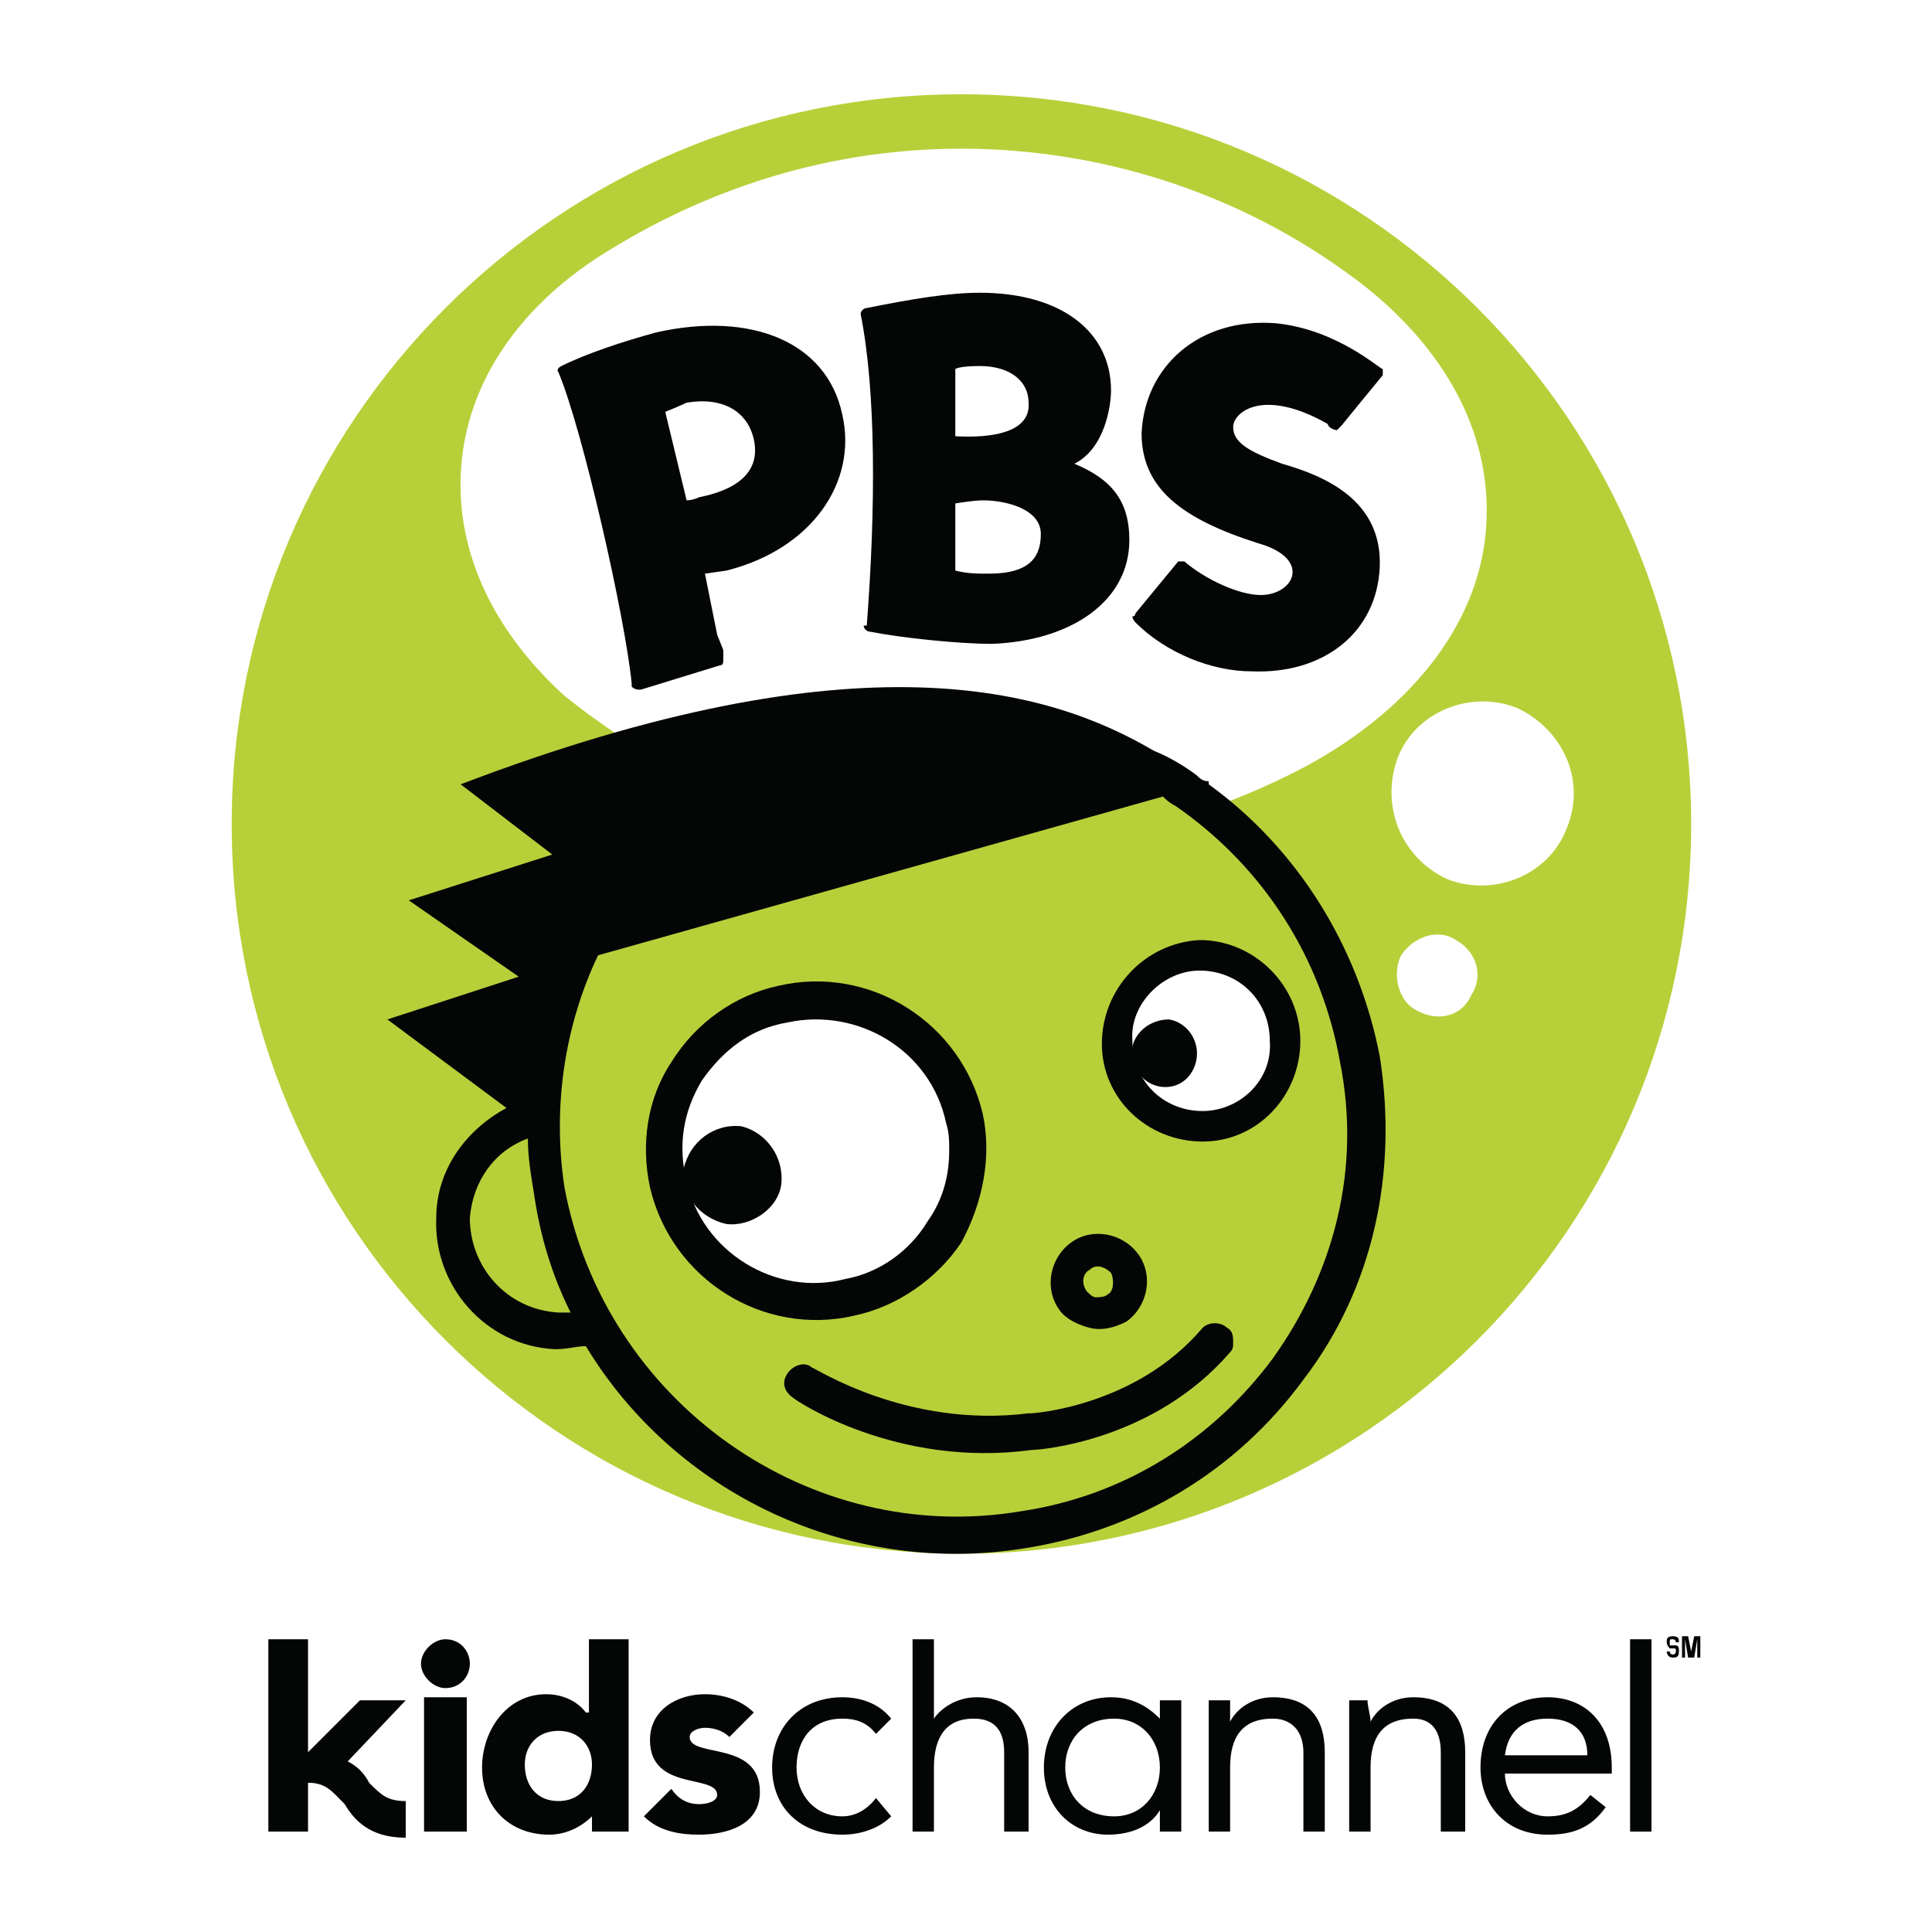 <?xml version="1.0" encoding="utf-8"?>
<!-- Generator: Adobe Illustrator 13.0.0, SVG Export Plug-In . SVG Version: 6.00 Build 14948)  -->
<!DOCTYPE svg PUBLIC "-//W3C//DTD SVG 1.0//EN" "http://www.w3.org/TR/2001/REC-SVG-20010904/DTD/svg10.dtd">
<svg version="1.0" id="Layer_1" xmlns="http://www.w3.org/2000/svg" xmlns:xlink="http://www.w3.org/1999/xlink" x="0px" y="0px"
	 width="192.756px" height="192.756px" viewBox="0 0 192.756 192.756" enable-background="new 0 0 192.756 192.756"
	 xml:space="preserve">
<g>
	<polygon fill-rule="evenodd" clip-rule="evenodd" fill="#FFFFFF" points="0,0 192.756,0 192.756,192.756 0,192.756 0,0 	"/>
	<path fill-rule="evenodd" clip-rule="evenodd" fill="#040606" d="M42.307,169.336h4.265v13.404h-4.265V169.336L42.307,169.336z
		 M44.438,163.549c1.523,0,2.438,1.219,2.438,2.438c0,1.217-0.915,2.436-2.438,2.436c-1.218,0-2.437-1.219-2.437-2.436
		C42.002,164.768,43.22,163.549,44.438,163.549L44.438,163.549z"/>
	<path fill-rule="evenodd" clip-rule="evenodd" fill="#040606" d="M59.061,176.039c0,2.131-1.219,3.654-3.351,3.654
		s-3.351-1.523-3.351-3.654c0-1.828,1.219-3.352,3.351-3.352S59.061,174.211,59.061,176.039L59.061,176.039z M62.717,163.549h-3.96
		v7.311h-0.305c-0.914-1.219-2.437-1.828-3.96-1.828c-3.96,0-6.397,3.656-6.397,7.312c0,3.959,2.742,6.701,6.702,6.701
		c1.828,0,3.352-0.914,4.265-1.828l0,0v1.523h3.656V163.549L62.717,163.549z"/>
	<path fill-rule="evenodd" clip-rule="evenodd" fill="#040606" d="M72.769,173.297c-0.609-0.609-1.523-0.914-2.437-0.914
		c-0.609,0-1.523,0.305-1.523,0.914c0,2.133,7.006,0.305,7.006,5.482c0,3.352-3.351,4.266-6.092,4.266
		c-1.828,0-3.96-0.305-5.483-1.828l2.741-2.742c0.61,0.914,1.523,1.523,2.742,1.523c0.914,0,1.828-0.305,1.828-0.914
		c0-2.133-6.702-0.305-6.702-5.482c0-3.047,2.742-4.57,5.483-4.57c1.828,0,3.656,0.609,4.875,1.828L72.769,173.297L72.769,173.297z"
		/>
	<path fill-rule="evenodd" clip-rule="evenodd" fill="#040606" d="M87.392,172.992c-0.914-1.219-2.132-1.523-3.351-1.523
		c-3.046,0-4.569,2.133-4.569,4.875c0,2.74,1.828,4.873,4.569,4.873c1.219,0,2.437-0.609,3.351-1.828l1.523,1.828
		c-1.218,1.219-3.046,1.828-4.874,1.828c-4.265,0-7.006-2.742-7.006-6.701c0-3.961,2.741-7.008,7.006-7.008
		c1.828,0,3.656,0.609,4.874,2.133L87.392,172.992L87.392,172.992z"/>
	<path fill-rule="evenodd" clip-rule="evenodd" fill="#040606" d="M91.046,163.549h2.133v7.92l0,0
		c0.609-0.914,2.133-2.133,4.265-2.133c3.351,0,5.179,2.133,5.179,5.484v7.92h-2.438v-7.92c0-2.133-0.913-3.352-3.046-3.352
		c-2.742,0-3.96,1.828-3.96,4.875v6.396h-2.133V163.549L91.046,163.549z"/>
	<path fill-rule="evenodd" clip-rule="evenodd" fill="#040606" d="M115.722,176.344c0,2.74-1.827,4.873-4.569,4.873
		c-3.046,0-4.874-2.133-4.874-4.873c0-2.742,1.828-4.875,4.874-4.875C113.895,171.469,115.722,173.602,115.722,176.344
		L115.722,176.344z M115.722,182.74h2.133v-13.1h-2.133v1.828l0,0c-1.218-1.219-2.741-2.133-4.874-2.133
		c-3.96,0-6.701,3.047-6.701,7.008c0,3.959,2.741,6.701,6.396,6.701c2.438,0,4.265-0.914,5.179-2.438l0,0V182.74L115.722,182.74z"/>
	<path fill-rule="evenodd" clip-rule="evenodd" fill="#040606" d="M120.596,172.688c0-1.219,0-2.133,0-3.047h2.133
		c0,0.609,0,1.523,0,2.133l0,0c0.608-1.219,2.133-2.438,4.265-2.438c3.655,0,5.179,2.133,5.179,5.484v7.92h-2.133v-7.92
		c0-2.133-1.218-3.352-3.046-3.352c-3.046,0-4.265,1.828-4.265,4.875v6.396h-2.133V172.688L120.596,172.688z"/>
	<path fill-rule="evenodd" clip-rule="evenodd" fill="#040606" d="M134.608,172.688c0-1.219,0-2.133,0-3.047h1.828
		c0,0.609,0.305,1.523,0.305,2.133l0,0c0.609-1.219,2.133-2.438,4.265-2.438c3.656,0,5.179,2.133,5.179,5.484v7.92h-2.437v-7.92
		c0-2.133-0.914-3.352-2.742-3.352c-3.046,0-4.265,1.828-4.265,4.875v6.396h-2.133V172.688L134.608,172.688z"/>
	<path fill-rule="evenodd" clip-rule="evenodd" fill="#040606" d="M150.145,175.125c0.305-2.438,1.828-3.656,4.266-3.656
		c2.437,0,3.96,1.219,3.96,3.656H150.145L150.145,175.125z M158.675,179.084c-1.219,1.523-2.438,2.133-4.265,2.133
		c-2.438,0-4.266-2.133-4.266-4.266h10.662v-0.607c0-4.57-2.741-7.008-6.396-7.008c-3.961,0-6.702,2.742-6.702,7.008
		c0,3.654,2.437,6.701,6.702,6.701c2.437,0,4.265-0.609,5.788-2.742L158.675,179.084L158.675,179.084z"/>
	<polygon fill-rule="evenodd" clip-rule="evenodd" fill="#040606" points="162.635,163.549 164.768,163.549 164.768,182.74 
		162.635,182.74 162.635,163.549 	"/>
	<path fill-rule="evenodd" clip-rule="evenodd" fill="#040606" d="M40.479,179.693c-1.828,0-2.437-0.609-3.655-1.828
		c-0.305-0.609-0.914-1.521-2.132-2.131l5.788-6.094h-4.569l-5.178,5.18v-11.271h-3.96v19.191h3.96v-4.875
		c1.827,0,2.437,0.914,3.655,2.133c0.914,1.523,2.437,3.352,6.092,3.352V179.693L40.479,179.693z"/>
	<path fill-rule="evenodd" clip-rule="evenodd" fill="#B7D039" d="M95.921,9.406c-40.211,0-72.806,32.595-72.806,72.807
		c0,40.211,32.595,72.807,72.806,72.807s72.807-32.596,72.807-72.807C168.728,42.001,136.132,9.406,95.921,9.406L95.921,9.406z"/>
	<path fill-rule="evenodd" clip-rule="evenodd" fill="#FFFFFF" d="M45.962,47.485c0.305-8.529,5.179-16.146,13.404-21.628
		c11.271-7.311,24.675-11.576,39.297-10.967c14.013,0.609,26.807,5.483,37.164,13.403c8.226,6.397,12.795,14.623,12.49,23.457
		c-0.305,10.053-7.312,18.887-17.974,24.675l0,0c-10.356,5.483-22.237,8.529-34.728,7.92c-14.927-0.609-28.33-6.093-39.297-14.927
		C49.617,63.326,45.657,55.71,45.962,47.485L45.962,47.485z"/>
	<path fill-rule="evenodd" clip-rule="evenodd" fill="#FFFFFF" d="M139.788,95.312c-0.914,1.828-0.305,4.569,1.522,5.483
		c2.133,1.219,4.569,0.609,5.483-1.523c1.219-1.828,0.609-4.265-1.522-5.483C143.443,92.57,141.006,93.484,139.788,95.312
		L139.788,95.312z"/>
	<path fill-rule="evenodd" clip-rule="evenodd" fill="#FFFFFF" d="M144.357,87.696c4.569,1.828,10.053-0.304,11.88-4.874
		c2.133-4.874-0.305-10.053-4.874-12.185c-4.569-1.828-10.053,0.305-11.88,4.874C137.655,80.385,139.788,85.563,144.357,87.696
		L144.357,87.696z"/>
	<path fill-rule="evenodd" clip-rule="evenodd" fill="#040606" d="M107.192,46.267c3.047-1.523,3.655-5.788,3.655-7.311
		c0-5.788-4.874-9.749-13.099-9.749c-3.046,0-6.703,0.609-11.271,1.523l0,0c-0.305,0-0.609,0.305-0.609,0.609l0,0
		c1.523,7.616,1.523,19.192,0.609,31.072h-0.305c0,0.305,0.305,0.609,0.609,0.609c3.046,0.609,8.834,1.219,12.186,1.219
		c7.92-0.305,13.708-4.265,13.708-10.357C112.676,49.922,110.848,47.79,107.192,46.267L107.192,46.267z M97.749,36.519
		c3.046,0,4.874,1.523,4.874,3.655c0.305,3.96-6.702,3.351-7.311,3.351v-6.702C95.312,36.823,95.616,36.519,97.749,36.519
		L97.749,36.519z M98.663,57.233c-1.219,0-2.133,0-3.351-0.305v-6.702c0,0,1.828-0.305,2.742-0.305c2.437,0,5.788,0.914,5.788,3.351
		C103.842,55.405,102.928,57.233,98.663,57.233L98.663,57.233z"/>
	<path fill-rule="evenodd" clip-rule="evenodd" fill="#040606" d="M65.458,33.167c-3.351,0.914-7.007,2.133-9.443,3.351l0,0
		c-0.61,0.305-0.305,0.609-0.305,0.609c2.438,5.788,6.702,24.675,7.312,31.072l0,0c0,0.305,0,0.305,0,0.305
		c0.304,0.305,0.609,0.305,0.914,0.305l7.92-2.437c0.305,0,0.305-0.305,0.305-0.609l0,0c0-0.305,0-0.305,0-0.914l-0.609-1.523
		l-1.219-6.093l2.133-0.305c8.53-2.132,13.099-8.834,11.576-15.536C82.517,34.081,74.901,31.035,65.458,33.167L65.458,33.167z
		 M69.723,49.617c-0.609,0.305-1.219,0.305-1.219,0.305l-2.132-8.834c0,0,1.523-0.609,2.132-0.914
		c3.656-0.609,6.093,0.914,6.702,3.656C75.815,46.571,74.292,48.704,69.723,49.617L69.723,49.617z"/>
	<path fill-rule="evenodd" clip-rule="evenodd" fill="#040606" d="M132.477,42.307c0,0.304,0.609,0.609,0.914,0.609l0.305-0.305l0,0
		c0.305-0.304,0,0,4.265-5.179c0,0,0,0,0-0.305c0-0.304,0-0.609,0-0.304c-0.305,0-4.569-3.96-10.662-4.57
		c-7.615-0.609-13.099,4.265-13.403,10.967c0,5.483,3.96,8.53,11.575,10.966c5.483,1.523,3.656,5.179,0.306,5.179
		c-2.133,0-5.484-1.523-7.616-3.351c0,0,0,0-0.305,0h-0.305l-4.265,5.178c0,0,0,0.305-0.305,0.305c0,0.305,0.305,0.609,0.305,0.609
		c3.046,3.046,7.615,4.874,11.576,4.874c7.311,0.305,12.489-3.96,12.794-10.357c0.305-6.702-5.483-9.139-9.748-10.357
		c-3.352-1.219-4.874-2.132-4.874-3.656C123.033,41.088,126.079,38.65,132.477,42.307L132.477,42.307z"/>
	<path fill-rule="evenodd" clip-rule="evenodd" fill="#B7D039" d="M54.796,118.768c-3.96-21.933,10.967-42.952,33.205-46.607
		c10.662-1.523,21.323,0.609,30.158,6.702c9.139,6.397,15.231,16.145,17.363,26.808c1.828,10.965-0.608,21.932-7.311,30.768
		c-6.093,8.529-15.536,14.316-25.894,16.145C80.08,155.934,58.756,141.006,54.796,118.768L54.796,118.768z"/>
	<path fill-rule="evenodd" clip-rule="evenodd" fill="#FFFFFF" d="M128.212,103.842c0-4.57-3.96-8.226-8.529-8.226
		c-4.57,0-8.226,3.655-8.226,8.53c0,4.568,3.961,8.225,8.53,8.225C124.556,112.066,128.212,108.41,128.212,103.842L128.212,103.842z
		"/>
	<path fill-rule="evenodd" clip-rule="evenodd" fill="#FFFFFF" d="M84.649,129.43c8.226-1.828,13.404-9.748,11.576-17.973
		c-1.828-7.92-10.053-13.1-18.277-11.271c-7.92,1.828-13.099,9.748-11.271,17.973S76.729,131.258,84.649,129.43L84.649,129.43z"/>
	<path fill-rule="evenodd" clip-rule="evenodd" fill="#040606" d="M112.371,131.867c2.133-1.523,2.741-4.568,1.219-6.701
		c-1.523-2.133-4.57-2.742-6.702-1.219c-2.133,1.523-2.741,4.568-1.219,6.701c0.609,0.914,1.828,1.523,3.047,1.828
		C109.934,132.781,111.152,132.477,112.371,131.867L112.371,131.867z M108.411,128.82c-0.609-0.914-0.305-1.826,0.305-2.133
		c0.608-0.607,1.523-0.305,2.132,0.307c0.305,0.607,0.305,1.826-0.305,2.131c-0.304,0.305-0.913,0.305-1.219,0.305
		C109.02,129.43,108.716,129.125,108.411,128.82L108.411,128.82z"/>
	<path fill-rule="evenodd" clip-rule="evenodd" fill="#040606" d="M119.987,132.477c-6.702,7.92-17.06,8.529-17.06,8.529h-0.305l0,0
		c-12.186,1.523-21.324-4.568-21.628-4.568c-0.61-0.609-1.828-0.307-2.438,0.609c-0.609,0.912-0.305,1.826,0.609,2.436
		c0.305,0.305,10.357,7.008,23.761,5.18c0.914,0,12.185-0.914,19.801-9.748c0.305-0.305,0.305-0.609,0.305-0.914
		c0-0.609,0-1.219-0.609-1.523C121.814,131.867,120.596,131.867,119.987,132.477L119.987,132.477z"/>
	<path fill-rule="evenodd" clip-rule="evenodd" fill="#040606" d="M77.643,98.357c-4.265,0.914-8.224,3.656-10.662,7.617
		c-2.437,3.654-3.046,8.225-2.132,12.488c2.132,9.139,11.271,14.928,20.41,12.795c4.264-0.914,8.225-3.656,10.662-7.311
		c2.133-3.961,3.047-8.529,2.133-12.795C95.921,102.014,86.782,96.226,77.643,98.357L77.643,98.357z M68.504,117.854
		c-0.914-3.654-0.304-7.006,1.523-10.053c2.132-3.045,4.874-5.178,8.529-5.787c7.007-1.523,14.318,2.742,15.841,10.053
		c0.305,0.914,0.305,1.828,0.305,2.742c0,2.436-0.609,4.873-2.132,7.006c-1.828,3.047-4.874,5.18-8.225,5.787
		C77.338,129.43,70.028,124.861,68.504,117.854L68.504,117.854z"/>
	<path fill-rule="evenodd" clip-rule="evenodd" fill="#040606" d="M72.465,122.119c2.437,0.305,5.178-1.523,5.483-3.961
		c0.304-2.74-1.523-5.178-3.96-5.787c-2.742-0.305-5.179,1.523-5.788,4.264C67.895,119.072,69.723,121.51,72.465,122.119
		L72.465,122.119z"/>
	<path fill-rule="evenodd" clip-rule="evenodd" fill="#040606" d="M109.934,104.146c0,5.482,4.57,9.748,10.054,9.748
		c5.482,0,9.747-4.57,9.747-10.053c0-5.484-4.569-10.053-10.052-10.053C114.199,94.093,109.934,98.662,109.934,104.146
		L109.934,104.146z M112.98,103.842c-0.305-3.656,3.046-7.007,6.702-7.007c3.96,0,7.006,3.046,7.006,7.007
		c0.305,3.959-3.046,7.006-6.701,7.006C116.026,110.848,112.98,107.801,112.98,103.842L112.98,103.842z"/>
	<path fill-rule="evenodd" clip-rule="evenodd" fill="#040606" d="M115.722,108.41c1.828,0.305,3.351-0.914,3.656-2.74
		c0.305-1.828-0.914-3.656-2.742-3.961c-1.828,0-3.351,1.219-3.655,2.742C112.676,106.279,113.895,108.105,115.722,108.41
		L115.722,108.41z"/>
	<path fill-rule="evenodd" clip-rule="evenodd" fill="#040606" d="M137.655,105.363c-2.133-10.965-8.225-20.714-17.06-27.111l0,0
		c0-0.305,0-0.305,0-0.305c-0.608,0-0.913-0.305-1.218-0.609c-1.219-0.914-2.742-1.828-4.266-2.437
		c-10.357-6.092-29.244-11.88-69.15,3.351l9.139,7.006l-14.317,4.57l10.967,7.615l-13.099,4.266l11.88,8.834
		c-3.96,2.133-7.006,6.092-7.006,10.967c-0.305,6.701,4.874,12.795,11.88,13.1c1.219,0,2.133-0.305,3.046-0.305
		c8.834,14.621,26.198,23.15,44.171,20.105c10.967-1.828,20.714-7.615,27.416-16.756
		C137.046,128.516,139.483,116.939,137.655,105.363L137.655,105.363z M55.71,130.953c-5.179-0.305-8.833-4.57-8.833-9.443
		c0.304-3.656,2.437-6.701,5.788-7.92c0,1.828,0.304,3.654,0.609,5.482c0.609,4.266,1.828,8.227,3.656,11.881
		C56.624,130.953,56.015,130.953,55.71,130.953L55.71,130.953z M126.993,135.523c-6.093,8.225-14.927,13.707-24.979,15.23
		c-21.324,3.656-41.734-10.967-45.694-32.291c-1.219-7.92,0-16.145,3.351-23.151l56.356-15.841c0.305,0.305,0.609,0.609,1.219,0.914
		c8.834,6.092,14.622,15.231,16.45,25.59C135.827,116.635,133.086,126.994,126.993,135.523L126.993,135.523z"/>
	<path fill-rule="evenodd" clip-rule="evenodd" fill="#040606" d="M166.595,164.768c0,0,0,0.305,0.305,0.305
		s0.305-0.305,0.305-0.305c0-0.305,0-0.305-0.305-0.305h-0.305c0,0-0.305-0.305-0.305-0.609s0-0.609,0.609-0.609
		s0.609,0.305,0.609,0.609h-0.305c0,0,0-0.305-0.305-0.305s-0.305,0-0.305,0.305v0.305h0.609c0.305,0,0.305,0.305,0.305,0.609
		c0,0.609-0.305,0.609-0.609,0.609c-0.609,0-0.609-0.609-0.609-0.609H166.595L166.595,164.768z"/>
	<polygon fill-rule="evenodd" clip-rule="evenodd" fill="#040606" points="169.641,165.377 169.336,165.377 169.336,163.549 
		169.336,163.549 169.032,165.377 168.423,165.377 168.118,163.549 168.118,163.549 168.118,165.377 167.813,165.377 
		167.813,163.244 168.423,163.244 168.728,164.768 168.728,164.768 169.032,163.244 169.641,163.244 169.641,165.377 	"/>
</g>
</svg>
